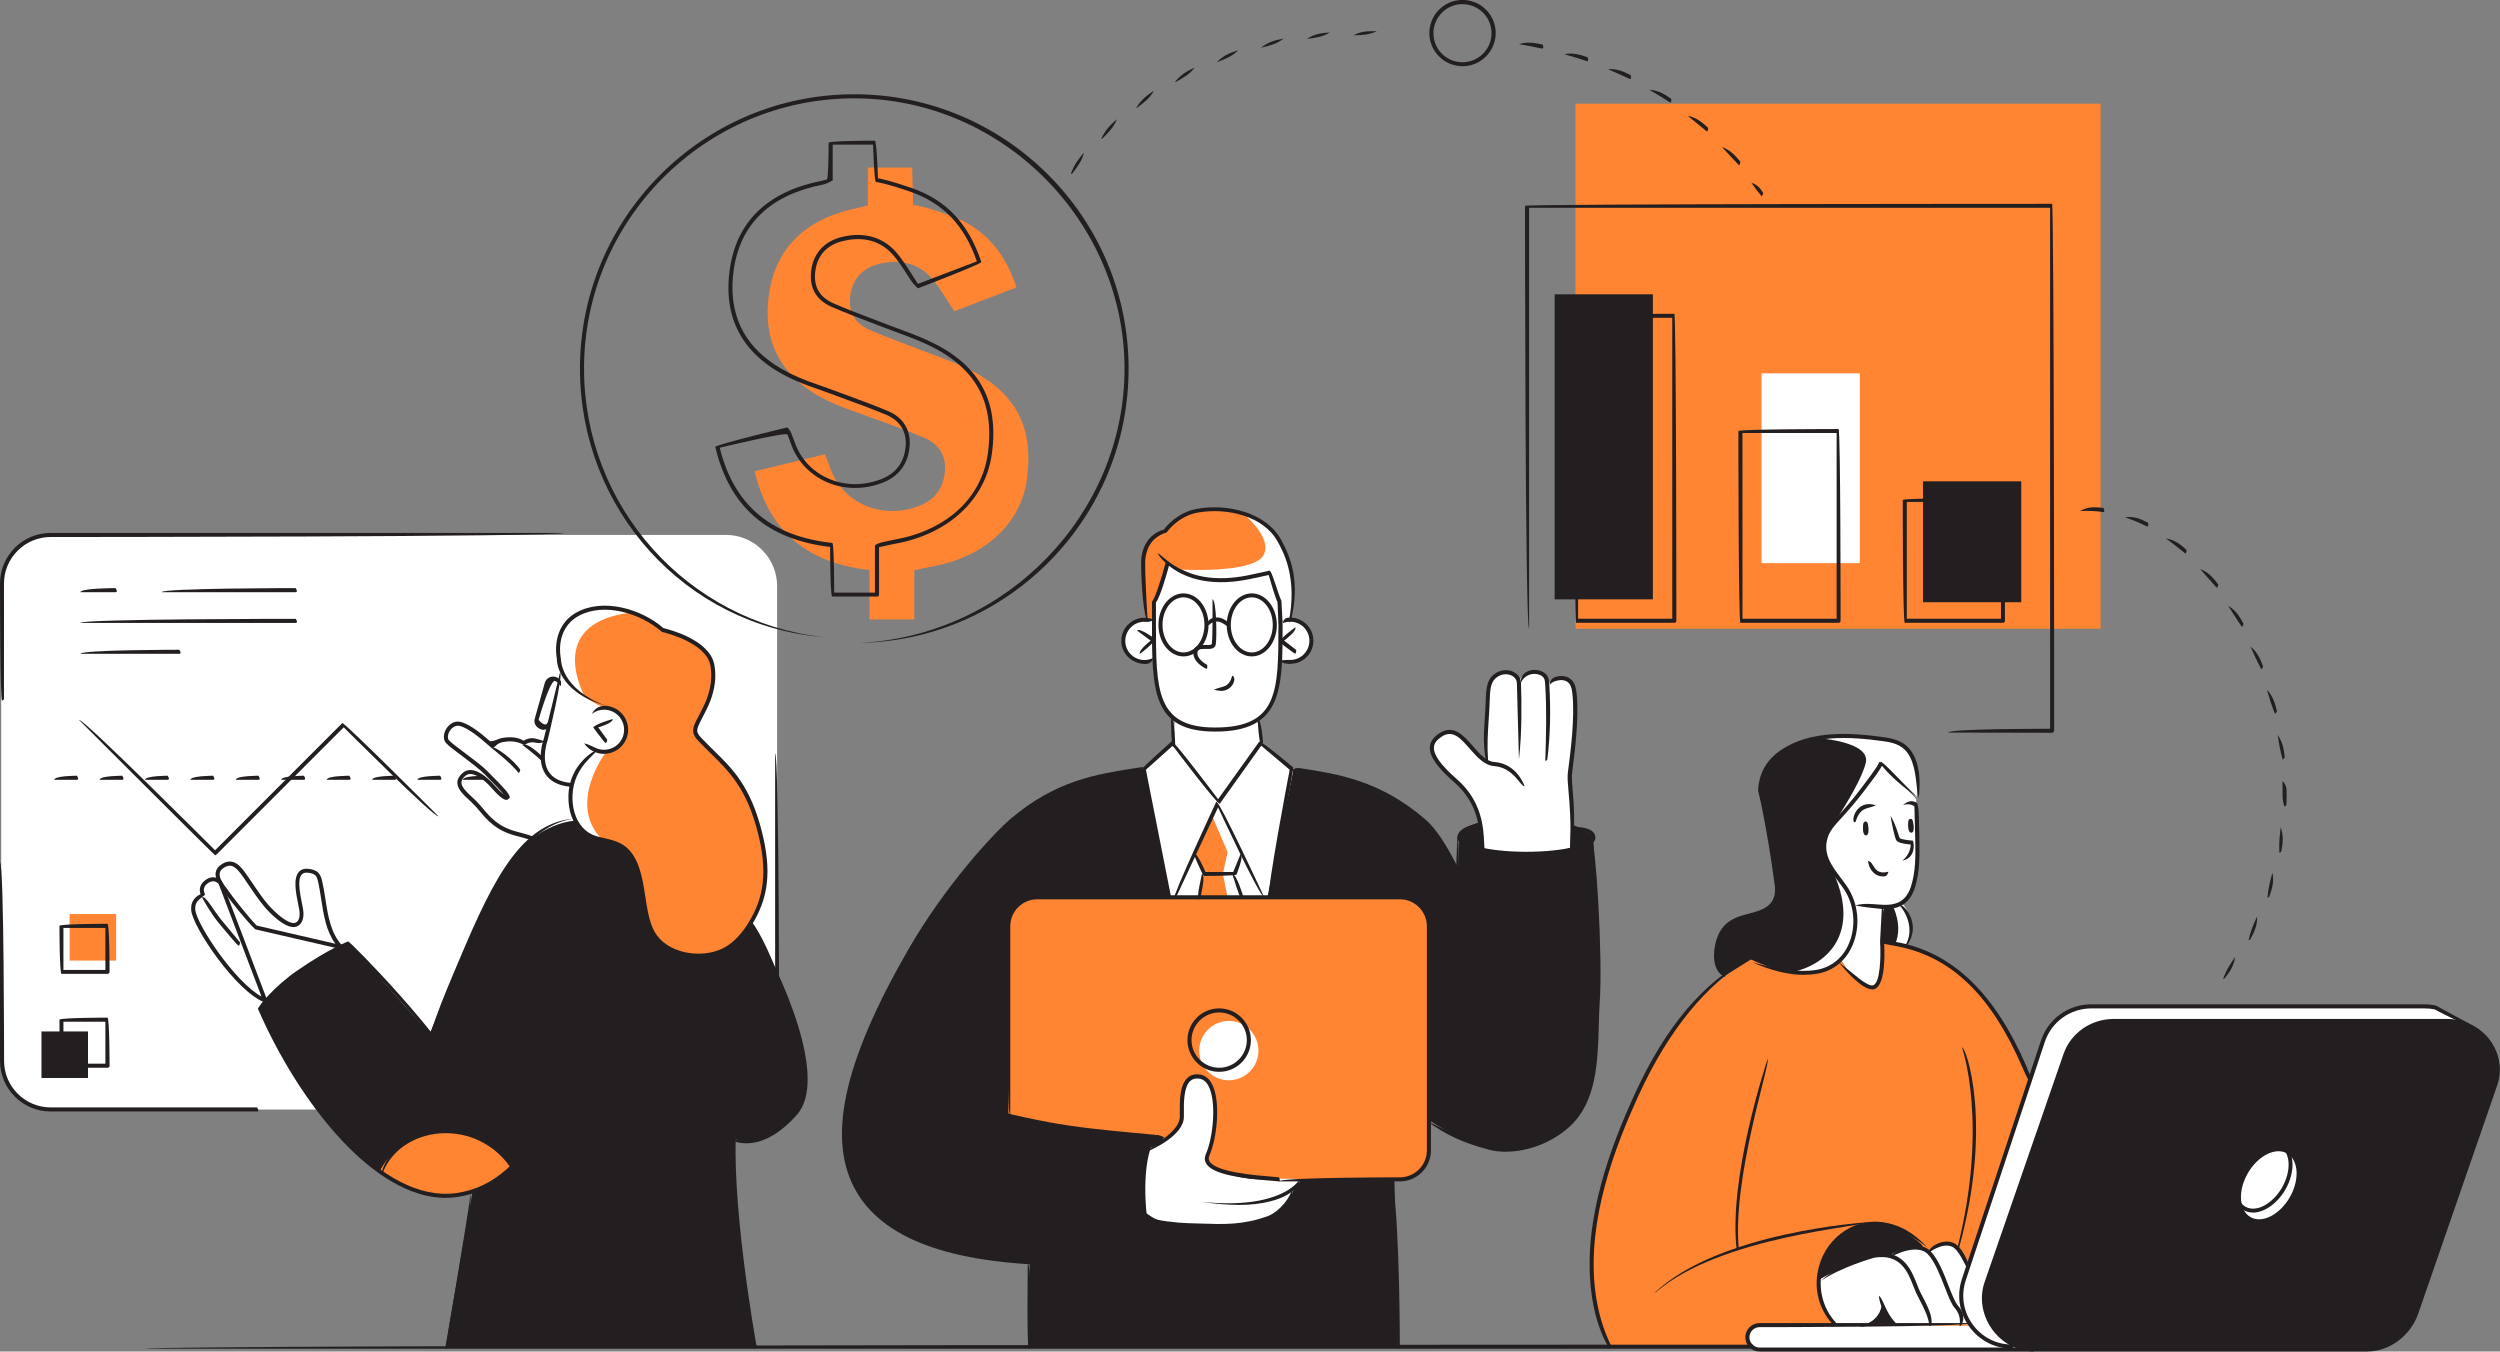 <?xml version="1.0" encoding="UTF-8"?>
<svg id="Layer_1" data-name="Layer 1" xmlns="http://www.w3.org/2000/svg" viewBox="0 0 251.44 135.93">
  <rect x="0" y="0" width="251.44" height="135.93" fill="#808080" stroke="none"/>
  <defs>
    <style>
      .cls-1 {
        fill: #ff8533;
      }

      .cls-1, .cls-2, .cls-3 {
        stroke-width: 0px;
      }

      .cls-2 {
        fill: #231f20;
      }

      .cls-3 {
        fill: #fff;
      }
    </style>
  </defs>
  <rect class="cls-1" x="158.46" y="10.43" width="52.81" height="52.81"/>
  <path class="cls-3" d="M5.26,53.8h67.75c2.84,0,5.15,2.31,5.15,5.15v47.5c0,2.84-2.31,5.14-5.14,5.14H5.26c-2.84,0-5.14-2.31-5.14-5.14v-47.5c0-2.84,2.31-5.15,5.15-5.15Z"/>
  <path class="cls-2" d="M115.02,77.34s-7.33.18-12.29,4.41c-4.96,4.23-9.59,10.09-12.56,16.3-2.97,6.21-5.59,10.99-5.27,16.5.32,5.52,3.56,9.22,8.85,10.67s9.81,1.88,9.81,1.88l-.11,8.35h37.13l-.33-16.7s1.51.08,2.75-1.15c1.24-1.23.67-4.98.67-4.98,0,0,4.7,3.31,8.71,2.97s6.69-3.28,7.25-5.33c.55-2.05,1.17-5.35,1.13-10.31-.04-4.96-.52-15.69-.52-15.69,0,0-.83-1.73-6.47-2-5.64-.27-7,1.54-7,1.54l-.14,3.63s-1.69-3.85-4.34-5.6c-2.66-1.74-7.35-4.32-12.23-4.36-4.88-.04-15.05-.12-15.05-.12Z"/>
  <path class="cls-1" d="M130.86,118.63h9.4s1.64.08,2.75-1.03c1.11-1.11.67-3.72.67-3.72l.07-20.66s.05-1.26-.87-2.11c-.93-.85-2.06-.85-2.06-.85h-36s-2.08-.08-2.86,1.03c-.77,1.11-.49,2.5-.49,2.5l-.05,18.41s9.62,2.03,14.38,2.08c0,0,.88-.26,1.22.31.35.57,0,.14,0,.14,0,0,1.5-.58,1.66-1.81.15-1.24.03-4.6,1.62-4.64,1.6-.04,1.92,2.2,1.91,3.97,0,1.78-.83,4.07-.83,4.07,0,0-.25.97,1.17,1.36,1.43.39,5.47,1.29,8.3.97Z"/>
  <path class="cls-1" d="M176.08,96.5s-6.15,3.12-9.84,10.35c-3.68,7.23-5.76,13.56-6.12,18.62-.36,5.06,1.27,9.06,1.73,9.98h35.67l11.21-3.4-4.72-23.78s-2.44-6.33-5.95-9.51c-3.51-3.18-7.68-4.05-8.59-4.07-.91-.01-13.39,1.8-13.39,1.8Z"/>
  <path class="cls-2" d="M204.66,135.73h33.5c2.21,0,4.17-1.64,4.86-3.65l7.95-22.95c1.1-3.17-1.37-6.44-4.86-6.44h-33.5c-2.21,0-4.17,1.35-4.86,3.36l-7.95,22.95c-1.1,3.17,1.37,6.73,4.86,6.73Z"/>
  <path class="cls-3" d="M56.52,67.69l-.19.8s.04-.14-.5-.2c-.54-.06-.82.42-.88.64-.06.22-.99,3.59-.99,3.59,0,0,.12.68.49.67.37,0,.89-.27.89-.27l-.57,1.84s-1.22-.45-1.92,0c0,0-2.36-.95-3.36.24,0,0-1.63-1.36-2.31-1.79-.68-.43-1.63-.53-2.1.18-.47.7-.29,1.03.52,1.61.81.58,2.96,2.4,3.5,2.94.54.54,2.06,2.11,2.07,2.33.02.21-.32.09-.67-.24-.35-.32-2.34-2.31-3.01-2.37-.68-.06-1.42.54-1.15,1.52.27.99,1.58,1.56,2.65,2.92,1.07,1.36,4.33,2.2,4.41,2.2s2.57-1.96,4.49-1.77c0,0-.87-1.62-.36-3.62.51-2.01,2.44-3.34,2.44-3.34,0,0,1.89.47,2.7-1.06.81-1.53-.23-2.67-.83-3.07-.6-.41-1.39-.43-1.39-.43,0,0-3.39-1.27-3.91-3.34Z"/>
  <path class="cls-3" d="M34.26,95.17s-1.01-.87-1.35-2.55c-.34-1.68-.51-4.34-1.01-4.66-.5-.32-1.71-.91-1.98.46-.27,1.38.5,2.39.38,3.26-.12.87-.3,1.29-.87,1.32-.56.03-1.16-.37-1.94-1.18-.78-.81-1.87-2.39-2.53-3.4-.66-1.02-1.48-1.81-2.24-1.36-.76.44-.7,1.49-.7,1.49,0,0-.53-.38-1.24.09-.71.47-.3,1.22-.3,1.22,0,0-1.05.21-1.08,1.66-.02,1.45,2.61,4.73,3.32,5.57.71.84,2.92,3.28,3.99,3.57,0,0,1.54-1.78,3.43-2.94,1.89-1.16,4.09-2.55,4.09-2.55Z"/>
  <path class="cls-3" d="M115.64,115.48s1.99-.86,2.56-1.73c.57-.87.67-1.11.67-2.53,0-1.41.28-2.8,1.44-2.97,1.16-.17,1.95,1.15,1.9,2.99-.04,1.84-.41,4.05-.6,4.54-.19.49-.4,1.19.6,1.71,1,.52,2.8,1.23,5.15,1.11,2.34-.13,3.5.02,3.5.02,0,0-.31.6-.73.9,0,0-.5,2.21-2.13,2.79-1.63.58-2.85.95-5.17,1.01-2.32.05-4.22-.2-5.01-.21-.8,0-2.37-.18-2.67-1.27,0,0-.27-1.57-.16-3.39.11-1.81.66-2.96.66-2.96Z"/>
  <path class="cls-3" d="M157.91,85.27s.21-3.71.1-4.97c-.11-1.26-.37-1.39-.1-3.19.27-1.8.66-3.84.51-5.79-.14-1.95-.45-3.24-1.3-3.11-.85.13-1.52.6-1.52.6,0,0,.07-1.19-1.21-1.23-1.28-.04-1.58.91-1.58.91,0,0-.57-.96-1.58-.87-1,.09-1.52.9-1.57,2-.05,1.1-.2,6.81-.2,6.81,0,0-.6-.11-1.36-1.13-.76-1.02-2.23-2.37-3.39-1.27-1.17,1.1-.77,2.12.46,3.3,1.23,1.18,3.02,2.62,3.42,4.38.4,1.75.45,3.74.45,3.74,0,0,5.82,1.09,8.88-.18Z"/>
  <path class="cls-3" d="M126.57,105.67c0,1.65-1.34,2.98-2.98,2.98s-2.98-1.34-2.98-2.98,1.34-2.99,2.98-2.99,2.98,1.34,2.98,2.99Z"/>
  <path class="cls-3" d="M189.29,94.7l.18-3.43s2.27-.05,2.72-1.52c.45-1.47.73-2.58.67-4.92-.06-2.34-.14-4.48-.14-4.48l-3.43-3.64s-3.16,4.23-4.11,5.31c-.95,1.07-1.78,1.81-1.7,3.36.08,1.54,1.69,3.56,2.24,4.09.55.54,1.3,2.78.76,4.37-.54,1.6-1.32,2.66-1.32,2.66,0,0,1.66,3.02,3.02,2.81,1.36-.22,1.12-4.61,1.12-4.61Z"/>
  <path class="cls-3" d="M183.05,128.65s1.81-1.12,3.28-1.64c1.47-.52,2.41-.9,3.62-.73,0,0,2.13-1.47,4.12-.42,0,0,.78-.63,1.82-.69,1.04-.07,1.98,2.18,1.98,2.18l-.61,2.89s.39,2.6.87,2.92l-7.54.27-1.14-1.88s-.36,1.5-2.01,1.61c-1.65.1-2.95,0-2.95,0,0,0-1.98-2.11-1.44-4.51Z"/>
  <path class="cls-3" d="M131.89,64.32c-.02-2.35-2.59-1.88-3.08-1.75.02-.53.04-1.83-.21-2.29-.44-.81-.94-2.67-.94-2.67,0,0-2.23.48-5.08.74-2.85.26-5.22-1.91-5.22-1.91-.14,2.06-1.22,4-1.22,4l-.2,2.05c-2.02-.48-3.03.69-2.95,1.82.08,1.13.75,1.92,1.42,2.14.67.22,1.71-.16,1.71-.16,0,0,.16.44.23,2.4.07,1.96,1.82,3.47,1.82,3.47l-.18,2.63-2.95,2.54,2.55,12.91h9.88l2.61-12.79-3.25-2.66-.3-2.43c1.97-1.57,2.21-4.1,2.24-6.09,1.21.66,3.15.31,3.12-1.95Z"/>
  <path class="cls-1" d="M59.95,75.59s-2.57,1.8-2.58,4.26c0,2.45,1.13,4.04,2.31,4.36,1.18.32,3.42.47,4.17,2.53.75,2.06.93,4.75,1.29,5.77.36,1.02,1.04,3.01,3.99,3.51,2.95.5,5.04-1,6.45-3.35,1.42-2.36,1.7-4.53,1.16-7.43-.54-2.9-1.09-4.43-2.48-6.61-1.39-2.18-3.05-3.3-3.62-3.96-.58-.66-.93-.64-.64-1.68.3-1.03,1.85-2.73,1.71-4.95-.14-2.22-.36-3.22-5.18-4.55,0,0-1.17-1.56-3.92-2.12-2.75-.56-5.24.06-6.03,1.91-.79,1.85-.35,4.11.56,5.38.91,1.27,3.3,2.37,3.3,2.37,0,0,2.46-.01,2.52,2.11.05,2.12-1.94,2.72-3,2.45Z"/>
  <path class="cls-2" d="M189.2,76.59l3.57,3.66s.1-1.53-.07-3.06c-.17-1.53-1.31-2.53-2.56-2.73-1.24-.2-3.7-.58-6.47-.36-2.78.21-6.48,1.7-6.65,5.36,0,0,.79,3.67,1.09,5.57.3,1.91,1.05,4.89.2,5.85-.85.96-2.75,1.31-3.67,1.63-.92.31-3.57,3.63-1.09,5.58l2.55-1.59s3.99,1.92,6.39,1.32c2.39-.6,3.72-2.51,3.9-3.43.17-.93.29-3.3-.52-4.75-.81-1.45-2.26-2.28-2.34-3.96-.08-1.68.21-2.28.96-3.05s1.93-2.12,2.68-3.11c.76-.99,2.04-2.93,2.04-2.93Z"/>
  <path class="cls-2" d="M189.47,91.27l-.18,3.43,2.29.43s.64-.7.61-2.06c-.04-1.36-.83-2.19-.83-2.19,0,0-1.75.48-1.9.39Z"/>
  <path class="cls-3" d="M226.08,117.99c-1.02,1.77-.9,3.74.26,4.42,1.16.67,2.93-.22,3.95-1.98,1.02-1.77.9-3.75-.26-4.42-1.16-.67-2.93.22-3.95,1.98Z"/>
  <path class="cls-3" d="M203.19,135.73h-26.56s-1.18-.49-.88-1.36c.31-.88,1-1.09,1-1.09l21.46.06s-1.07-1.11-.97-3.09c.1-1.98.87-3.37.87-3.37l7.75-23.07s1.08-2.59,4.34-2.59h34.51l2.86,1.63-35.23-.13s-3.78.51-4.53,3.16l-8.21,23.82s-.44,1.56.54,3.2c.98,1.65,3.04,2.83,3.04,2.83Z"/>
  <path class="cls-2" d="M183.05,128.65s4.66-2.77,7.04-2.36c0,0,1.4-1.27,3.45-.64l-.27-.47s-1.97-2.02-4.84-2.08c-2.88-.06-5.58,2.46-5.38,5.55Z"/>
  <path class="cls-2" d="M187.88,133.1s1.44-.59,1.58-1.54l.93,1.54h-2.51Z"/>
  <rect class="cls-2" x="156.36" y="29.6" width="9.88" height="30.68"/>
  <rect class="cls-3" x="177.17" y="37.55" width="9.88" height="19.09"/>
  <rect class="cls-2" x="193.41" y="48.41" width="9.88" height="12.16"/>
  <polygon class="cls-1" points="122.48 80.78 120.18 85.93 121.09 87.9 120.53 90.24 124.95 90.24 124.16 87.9 124.99 86.09 122.48 80.78"/>
  <polygon class="cls-3" points="121.91 82.06 123.47 85.7 122.99 87.9 123.47 90.24 124.95 90.24 124.16 87.9 124.99 86.09 122.48 80.78 121.91 82.06"/>
  <path class="cls-1" d="M103.3,48.16c-.63,4.52-4.24,7.85-9.51,8.81-.57.1-1.14.24-1.83.39v4.94h-4.51v-4.97c-6.49-.72-10.18-4.1-11.55-9.93,2.39-.58,4.66-1.12,7.07-1.71.19.48.37.91.52,1.36,1.22,3.54,5.19,5.26,8.91,3.85,1.71-.65,2.52-1.93,2.64-3.55.11-1.47-.57-2.68-2.06-3.31-1.92-.81-3.91-1.5-5.87-2.23-1.03-.39-2.1-.72-3.11-1.16-5.09-2.18-7.33-5.83-6.69-10.83.62-4.88,3.71-7.89,9.18-8.96.22-.04.44-.12.79-.21v-3.8h4.46l.1,3.75s.99.11,3.55,1c3.64,1.27,5.69,3.8,6.85,7.31-2.09.8-4.17,1.59-6.26,2.39-.78-1.15-1.41-2.32-2.28-3.31-1.35-1.55-3.26-1.95-5.28-1.45-1.58.39-2.61,1.43-2.87,2.98-.28,1.62.24,2.92,1.9,3.65,1.64.72,3.35,1.33,5.02,1.98,1.41.55,2.85,1.03,4.23,1.64,5.27,2.33,7.34,5.94,6.58,11.36Z"/>
  <path class="cls-2" d="M57.88,82.55s-4.92-.03-8.12,6.79c-3.19,6.82-6.54,14.62-6.54,14.62l-8.13-9.08s-6.09,2.66-8.97,6.51c0,0,4.74,10.69,10.09,14.86,5.35,4.17,7.25,4.61,11.32,3.59l-2.73,15.63h31.09s-1.84-12.91-1.96-15.42c-.13-2.52-.17-5.53-.17-5.53,0,0,2.51,1.13,5-1.33,2.49-2.45,2.53-3.51,2.22-5.61-.31-2.11-1.04-5.07-2.68-9.39-1.64-4.33-2.73-5.52-2.73-5.52,0,0-1.61,3.89-5.67,3.39-4.05-.5-4.59-2.63-4.98-4.36-.39-1.74-.27-3.59-1.27-5.38-1.01-1.8-2.49-1.86-3.54-2-1.05-.14-2.23-.96-2.24-1.77Z"/>
  <path class="cls-1" d="M38.22,117.74s1.87-4,6.59-3.98c4.72.02,6.54,3.69,6.54,3.69,0,0-2.21,3.13-6.83,2.85-4.13-.25-6.3-2.56-6.3-2.56Z"/>
  <rect class="cls-1" x="7" y="91.93" width="4.68" height="4.68"/>
  <rect class="cls-2" x="4.17" y="103.74" width="4.68" height="4.68"/>
  <path class="cls-1" d="M115.23,62.3s-1.56-8.57,1.96-8.87c0,0,1.52-2.59,5.24-2.22,3.73.37,5.93,1.55,7.04,4.86,1.11,3.31.17,6.27.17,6.27l-.91.13v-1.96l-.9-2.98s-2.99,1.24-5.66.81c-2.67-.43-4.82-1.89-4.82-1.89,0,0-.57,3.32-1.22,4l-.2,2.05-.7-.2Z"/>
  <path class="cls-3" d="M187.65,76.71c-.31,1.44-1.88,4.04-2.91,5.65.74-.79,1.75-1.95,2.43-2.84.76-.99,2.04-2.93,2.04-2.93l3.57,3.66s.1-1.53-.07-3.06c-.17-1.53-1.31-2.53-2.56-2.73-1.24-.2-3.7-.58-6.47-.36-.33.02-.67.07-1.01.13.11,0,5.46.32,4.99,2.48Z"/>
  <path class="cls-3" d="M182.47,97.82c2.39-.6,3.72-2.51,3.9-3.43.17-.93.29-3.3-.52-4.75-.42-.75-1.01-1.33-1.49-1.95.66,1.41,1.51,3.88.74,6.14-1.15,3.4-4.9,3.94-4.9,3.94,0,0,.16.05.42.12.66.08,1.3.08,1.86-.06Z"/>
  <path class="cls-3" d="M190.37,91.13s1.05,1.97.24,3.82l.97.18s.64-.7.61-2.06c-.04-1.36-.83-2.19-.83-2.19,0,0-.51.14-1,.25Z"/>
  <path class="cls-3" d="M128.72,60.51v1.96l.91-.13s.94-2.96-.17-6.27c-.81-2.41-2.2-3.69-4.33-4.35.64.56,2.89,2.7,1.89,4.21-1.15,1.74-8.11,1.36-8.15,1.36.86.4,2.01.84,3.29,1.05,2.67.43,5.66-.81,5.66-.81l.9,2.98Z"/>
  <path class="cls-3" d="M62.61,61.36c-2.75-.56-5.24.06-6.03,1.91-.79,1.85-.35,4.11.56,5.38.39.55,1.07,1.07,1.71,1.48-.55-1.03-3.67-7.55,4.71-8.53-.29-.09-.61-.18-.95-.25Z"/>
  <path class="cls-3" d="M60.51,84.39c-3.5-3.6.44-8.75.44-8.75-.39.03-.72.02-.99-.05,0,0-2.57,1.8-2.58,4.26,0,2.45,1.13,4.04,2.31,4.36.24.07.53.13.83.19,0,0,0,0-.01-.01Z"/>
  <path class="cls-2" d="M184.92,62.64h-9.88c-.2-.2-.2-19.29-.2-19.29.2-.2,10.08-.2,10.08-.2.2.2.2,19.29.2,19.29,0,.11-.09.2-.2.2ZM175.25,62.23h9.47v-18.68h-9.47v18.68Z"/>
  <path class="cls-2" d="M168.4,62.64h-9.88c-.2-.2-.2-30.88-.2-30.88.2-.2,10.08-.2,10.08-.2.2.2.2,30.88.2,30.88,0,.11-.09.2-.2.2ZM158.72,62.23h9.47v-30.27h-9.47v30.27Z"/>
  <path class="cls-2" d="M119.03,66.02c-1.39,0-2.52-1.42-2.52-3.17s1.13-3.17,2.52-3.17,2.52,1.42,2.52,3.17-1.13,3.17-2.52,3.17ZM119.03,60.08c-1.17,0-2.11,1.24-2.11,2.77s.95,2.77,2.11,2.77,2.11-1.24,2.11-2.77-.95-2.77-2.11-2.77Z"/>
  <path class="cls-2" d="M140.8,118.82h-12.18c0-.41,12.18-.41,12.18-.41,1.49,0,2.71-1.22,2.71-2.71v-22.54c0-1.49-1.22-2.71-2.71-2.71h-36.48c-1.49,0-2.71,1.22-2.71,2.71v19.08c-.41,0-.41-19.08-.41-19.08,0-1.72,1.4-3.12,3.12-3.12h36.48c1.72,0,3.12,1.4,3.12,3.12v22.54c0,1.72-1.4,3.12-3.12,3.12Z"/>
  <path class="cls-2" d="M122.62,107.8c-1.76,0-3.19-1.43-3.19-3.19s1.43-3.19,3.19-3.19,3.19,1.43,3.19,3.19-1.43,3.19-3.19,3.19ZM122.62,101.83c-1.53,0-2.78,1.25-2.78,2.78s1.25,2.78,2.78,2.78,2.78-1.25,2.78-2.78-1.25-2.78-2.78-2.78Z"/>
  <path class="cls-2" d="M146.58,87.82c-1.4-2.6-2.49-4.23-3.49-5.1-4.45-3.82-8.59-4.47-12.25-5.04-.32-.05-.64-.1-.95-.15.38-.35.69-.3,1.01-.25,3.71.58,7.92,1.23,12.45,5.13,1.05.9,2.16,2.57,3.41,5.11-.12.29-.15.29-.18.29Z"/>
  <path class="cls-2" d="M107.94,127.28c-11.7,0-18.82-2.41-21.76-7.35-3.08-5.19-1.44-12.94,5.15-24.39,3.72-6.46,8.52-11.63,10.25-13.13,4.53-3.9,8.74-4.55,12.45-5.13.32-.05.63-.1.95-.15-.25.45-.56.5-.88.55-3.66.57-7.8,1.22-12.25,5.04-1.72,1.48-6.47,6.61-10.17,13.02-6.52,11.31-8.15,18.93-5.16,23.97,2.99,5.03,10.92,7.43,23.55,7.13,1.72-.04,6.9,0,6.95,0-.05.41-5.22.37-6.94.41-.73.02-1.45.03-2.15.03Z"/>
  <path class="cls-2" d="M117.58,90.45c-.2-.16-2.75-13.07-2.75-13.07.06-.19,3.02-2.83,3.02-2.83.3.03,4.66,5.83,4.66,5.83l4.14-5.79c.3-.04,3.42,2.6,3.42,2.6.07.19-2.41,13.1-2.41,13.1-.4-.08,2.05-12.87,2.05-12.87l-2.86-2.42-4.17,5.84c-.33,0-4.73-5.84-4.73-5.84l-2.7,2.42,2.53,12.79c-.17.24-.19.24-.2.24Z"/>
  <path class="cls-2" d="M118.06,90.45c-.18-.29,4.27-9.82,4.27-9.82.37,0,4.78,9.53,4.78,9.53-.37.17-4.6-8.96-4.6-8.96l-4.27,9.13c-.03.07-.11.12-.18.12Z"/>
  <path class="cls-2" d="M121.1,88.11c-.19-.12-1.1-2.33-1.1-2.33.38-.16,1.24,1.92,1.24,1.92h2.79s.74-1.8.74-1.8c.38.16-.41,2.07-.41,2.07-.19.13-3.25.13-3.25.13h0Z"/>
  <path class="cls-2" d="M120.53,90.45c-.2-.25.37-2.59.37-2.59.4.1-.17,2.44-.17,2.44-.02.09-.11.16-.2.16Z"/>
  <path class="cls-2" d="M124.86,90.45c-.19-.14-.9-2.49-.9-2.49.39-.12,1.09,2.23,1.09,2.23-.16.26-.18.26-.19.26Z"/>
  <path class="cls-2" d="M125.9,66.02c-1.39,0-2.52-1.42-2.52-3.17s1.13-3.17,2.52-3.17,2.52,1.42,2.52,3.17-1.13,3.17-2.52,3.17ZM125.9,60.08c-1.17,0-2.11,1.24-2.11,2.77s.95,2.77,2.11,2.77,2.11-1.24,2.11-2.77-.95-2.77-2.11-2.77Z"/>
  <path class="cls-2" d="M123.5,63.04c-.5-.39-.86-.56-1.19-.53-.45.03-.75.39-.75.39-.3-.27.08-.75.71-.8.46-.03.92.16,1.37.59-.03.33-.09.35-.14.35Z"/>
  <path class="cls-2" d="M129.77,66.78c-.37,0-.74-.09-1.07-.26.49-.2.85-.13,1.19-.15.51-.03.98-.26,1.32-.65.34-.38.51-.88.48-1.39-.03-.51-.26-.98-.64-1.32-.39-.34-.88-.5-1.39-.48-.22.01-.43.06-.63.15.08-.48.34-.54.6-.56.62-.03,1.22.17,1.68.58.47.41.74.98.78,1.6.04.62-.16,1.22-.58,1.68-.41.47-.98.74-1.6.78-.05,0-.1,0-.15,0Z"/>
  <path class="cls-2" d="M130.24,65.74c-.12-.04-1.56-1.15-1.56-1.15,0-.33,1.59-1.5,1.59-1.5.24.33-1.12,1.34-1.12,1.34l1.22.94c0,.34-.06.36-.12.36Z"/>
  <path class="cls-2" d="M115.1,66.78c-1.43-.08-2.4-1.19-2.32-2.47.08-1.28,1.19-2.25,2.47-2.18.27.02.52.08.76.18-.36.29-.57.24-.79.23-1.07-.07-1.97.74-2.04,1.8-.07,1.06.74,1.97,1.8,2.04.35.02.7-.05,1-.21-.14.53-.51.62-.88.62Z"/>
  <path class="cls-2" d="M114.63,65.74c-.12-.36,1.1-1.31,1.1-1.31l-1.37-1.01c.24-.33,1.82.84,1.82.84,0,.33-1.43,1.43-1.43,1.43-.04.03-.08.04-.12.04Z"/>
  <path class="cls-2" d="M117.98,75.12c-.2-.2-.2-2.85-.2-2.85.41,0,.41,2.65.41,2.65,0,.11-.09.2-.2.2Z"/>
  <path class="cls-2" d="M126.82,74.9c-.2-.19-.34-2.58-.34-2.58.4-.02.55,2.36.55,2.36-.19.22-.2.22-.2.22Z"/>
  <path class="cls-2" d="M129.63,62.54c.86-4.46-.53-6.99-1.13-8.07-1.42-2.59-5.11-3.43-8.01-2.92-2.01.35-3.14,1.98-3.15,2-.47.16-.78.31-1.1.57-1.1.87-1.06,2.4-1.06,2.42-.02,1.77.24,5.76.24,5.8-.41-.01-.66-4.02-.65-5.79,0-.06-.05-1.75,1.21-2.74.35-.28.69-.45,1.07-.54.24-.33,1.4-1.76,3.37-2.1,3.05-.54,6.92.37,8.44,3.13.96,1.75,1.94,4.25.97,8.12-.02.09-.11.15-.2.15Z"/>
  <path class="cls-2" d="M147.09,6.66c-.29,0-.58-.04-.87-.12-.86-.23-1.57-.79-2.02-1.56-.44-.77-.56-1.67-.32-2.53.23-.86.79-1.57,1.56-2.02.77-.44,1.67-.55,2.53-.32.86.23,1.57.79,2.02,1.56.44.77.56,1.67.32,2.53-.4,1.48-1.75,2.46-3.21,2.46ZM147.09.41c-.5,0-1,.13-1.45.39-.68.39-1.16,1.02-1.37,1.77-.2.75-.1,1.54.28,2.22.39.68,1.02,1.16,1.77,1.37,1.55.42,3.16-.5,3.59-2.05.2-.75.1-1.54-.28-2.22-.39-.68-1.02-1.16-1.77-1.37-.25-.07-.51-.1-.77-.1Z"/>
  <path class="cls-2" d="M177.17,19.72c-.44-.5-.72-.92-1.02-1.33.63.18.92.6,1.19,1.02-.09.3-.13.32-.17.32ZM174.89,16.61c-.65-.67-1.17-1.26-1.7-1.82.84.29,1.36.88,1.86,1.48-.07.32-.11.33-.16.33ZM171.66,13.21c-.71-.58-1.31-1.08-1.91-1.56.86.16,1.47.67,2.05,1.21-.03.33-.08.35-.14.35ZM167.98,10.31c-.75-.47-1.41-.89-2.09-1.28.89.04,1.56.47,2.2.91.02.34-.05.37-.11.37ZM163.93,7.95c-.78-.36-1.5-.69-2.21-.99.88-.08,1.6.25,2.3.6.06.34-.01.39-.09.39ZM159.61,6.15c-.79-.26-1.54-.49-2.29-.7.87-.18,1.63.06,2.36.31.1.34.02.4-.07.4ZM155.1,4.89c-.79-.17-1.56-.32-2.33-.45.85-.27,1.63-.12,2.38.04.13.34.05.4-.04.4Z"/>
  <path class="cls-2" d="M107.7,17.51c.31-.95.81-1.57,1.32-2.16-.2.85-.69,1.47-1.16,2.08-.04.05-.1.08-.16.08ZM110.76,13.96c.4-.9.98-1.45,1.57-1.97-.31.82-.88,1.36-1.42,1.91-.04.04-.09.06-.14.06ZM114.27,10.86c.5-.84,1.14-1.31,1.79-1.74-.41.77-1.05,1.22-1.67,1.7-.04.03-.08.04-.12.04ZM118.17,8.26c.58-.77,1.28-1.14,1.99-1.47-.52.7-1.21,1.06-1.89,1.45-.03.02-.07.03-.1.03ZM122.4,6.24c.64-.68,1.39-.95,2.14-1.19-.62.63-1.36.9-2.07,1.18-.02,0-.05.01-.08.01ZM126.85,4.79c.7-.59,1.47-.76,2.25-.91-.69.55-1.46.72-2.2.91-.02,0-.03,0-.05,0ZM131.45,3.91c.74-.51,1.53-.59,2.31-.65-.75.47-1.53.55-2.29.65,0,0-.02,0-.03,0ZM136.13,3.55c.77-.43,1.55-.43,2.35-.41-.8.39-1.58.39-2.34.41h0Z"/>
  <path class="cls-2" d="M223.59,98.47c.32-.94.77-1.57,1.2-2.22-.09.88-.55,1.52-1.04,2.14-.04.05-.1.08-.16.08ZM226.16,94.56c.19-.97.53-1.68.85-2.39.05.89-.3,1.6-.67,2.28-.04.07-.11.11-.18.11ZM228.06,90.28c.06-.99.29-1.74.49-2.5.19.87-.04,1.63-.3,2.36-.03.08-.11.14-.19.14ZM229.25,85.75c-.06-.99.05-1.76.13-2.54.32.84.21,1.62.07,2.38-.02.1-.1.17-.2.17ZM229.75,81.09c-.19-.59-.18-.97-.18-1.35,0-.4,0-.79-.02-1.19.42.39.43.79.43,1.19,0,.39,0,.77-.02,1.16,0,.11-.1.2-.2.2ZM229.59,76.41c-.28-.95-.39-1.73-.52-2.49.53.71.64,1.49.72,2.27-.19.22-.2.22-.2.22ZM228.81,71.79c-.38-.9-.58-1.66-.81-2.41.62.64.83,1.4,1.01,2.16-.17.25-.18.25-.2.25ZM227.43,67.31c-.47-.87-.77-1.59-1.09-2.28.69.53,1,1.26,1.28,2.01-.14.27-.17.28-.19.28ZM225.48,63.05c-.55-.79-.95-1.47-1.37-2.11.76.43,1.17,1.11,1.54,1.81-.11.29-.15.3-.18.3ZM222.94,59.11c-.64-.71-1.15-1.31-1.65-1.87.82.29,1.32.9,1.82,1.54-.08.31-.12.33-.16.33ZM219.78,55.66c-.72-.58-1.33-1.07-1.94-1.5.86.11,1.48.61,2.08,1.15-.03.33-.08.36-.14.36ZM215.96,52.96c-.8-.39-1.51-.69-2.22-.93.86-.14,1.59.17,2.31.55.05.35-.02.38-.09.38ZM211.53,51.5c-.79-.11-1.56-.15-2.32-.1.77-.46,1.56-.42,2.35-.31.16.33.07.41-.03.41Z"/>
  <path class="cls-2" d="M140.59,135.65c-.2-.33-.21-12.55-.54-16.89.74,4.33.74,16.56.74,16.69,0,.11-.09.2-.2.2Z"/>
  <path class="cls-2" d="M103.46,135.65c-.2-.21-.09-8.56-.09-8.56.41,0,.29,8.36.29,8.36,0,.11-.09.2-.2.2Z"/>
  <path class="cls-2" d="M176.28,135.65H14.63c0-.41,161.66-.41,161.66-.41.2.32.11.41,0,.41Z"/>
  <path class="cls-2" d="M122.75,132.55c-.2-.2-.2-9.12-.2-9.12.41,0,.41,8.91.41,8.91,0,.11-.09.2-.2.2Z"/>
  <path class="cls-2" d="M128.62,118.82c-.18-.02-.4-.03-.67-.06-3.06-.24-5.98-.62-6.64-1.74-.17-.29-.18-.61-.03-.95.73-1.62,1.12-5.35.23-6.91-.24-.42-.55-.64-.94-.68-.36-.04-.64.04-.86.24-.66.61-.65,2.22-.64,3.18,0,.16,0,.31,0,.44-.02,1.92-3.38,3.35-3.52,3.4-.12-.39,3.09-1.75,3.11-3.41,0-.13,0-.28,0-.44-.01-1.1-.03-2.75.77-3.48.3-.28.7-.4,1.17-.35.52.05.94.35,1.25.88.98,1.71.55,5.59-.21,7.28-.1.22-.09.4.01.58.65,1.1,4.63,1.41,6.33,1.55.27.02.49.04.65.06.17.33.08.41-.02.41Z"/>
  <path class="cls-2" d="M124.51,121.18c-1.05,0-2.25-.09-3.64-.3,8.08.82,9.79-2.19,9.81-2.22.3.3-.92,2.53-6.17,2.53Z"/>
  <path class="cls-2" d="M122.63,123.52c-.61,0-1.24-.02-1.88-.05-.42-.02-.86-.03-1.31-.04-.58-.01-1.17-.06-1.75-.14-.73-.09-1.25-.15-1.69-.34-.58-.26-.89-.75-1.1-1.15.63.33.9.61,1.26.77.38.17.86.22,1.31.28.83.11,1.41.15,1.98.17.46.01.89.03,1.32.04,2.34.08,4.19.15,6.67-.72,1.28-.45,2.49-2.09,2.49-2.82.41.96-.96,2.72-2.35,3.21-1.83.64-3.37.79-4.94.79Z"/>
  <path class="cls-2" d="M151.48,115.84c-.62,0-1.21-.07-1.78-.22-2.51-.66-4.41-1.54-6.14-2.85,1.93.95,3.78,1.8,6.24,2.45,2.43.64,5.74-.3,7.84-2.26,2.54-2.35,2.65-6.31,2.75-9.8.02-.81.05-1.58.1-2.31.33-4.78-.43-16.48-.44-16.6.41.09,1.18,11.82.84,16.63-.05.72-.07,1.48-.09,2.29-.1,3.57-.22,7.62-2.88,10.09-1.75,1.63-4.21,2.57-6.45,2.57Z"/>
  <path class="cls-2" d="M147.05,109.53c-1.5-4.29-.51-24.59-.46-25.46.39.23-.62,21.12.66,25.19-.15.26-.17.26-.19.26Z"/>
  <path class="cls-2" d="M153.52,86.07c-3.45,0-6.94-.63-6.94-1.82,0-.7.75-1.19,2.29-1.48-.82.57-1.88.89-1.88,1.48s2.48,1.42,6.53,1.42,6.53-.82,6.53-1.42c0-.43-.7-.83-1.88-1.08,1.91-.02,2.29.61,2.29,1.08,0,1.2-3.49,1.82-6.94,1.82Z"/>
  <g>
    <path class="cls-2" d="M149.13,85.68c-.23-.38-.24-.63-.26-.93-.07-1.49-.2-3.98-2.62-6.08-1.72-1.5-2.5-2.62-2.44-3.54.03-.52.34-.97.94-1.37,1.43-.96,2.47.22,3.38,1.27.66.77,1.35,1.56,2.18,1.61,2.24.16,3,2.34,3.03,2.44-.41.05-1.1-1.89-3.06-2.03-.99-.07-1.74-.93-2.46-1.75-.92-1.05-1.71-1.96-2.84-1.2-.49.33-.74.67-.76,1.06-.05.76.71,1.81,2.3,3.2,2.55,2.22,2.68,4.92,2.75,6.37.01.29.03.53.05.72-.18.23-.19.23-.2.23Z"/>
    <path class="cls-2" d="M149.47,76.63c-.31-1.64-.24-2.82-.15-4.18.05-.71.1-1.52.13-2.47.02-.53.09-1.3.47-1.81.43-.56,1.12-.85,1.8-.75.54.08,1,.41,1.17.86.08.22.09.45.09.63.06,1.66.1,4.83-.21,7.46-.09-2.64-.14-5.8-.2-7.44,0-.16-.01-.35-.07-.51-.11-.3-.44-.53-.84-.59-.53-.08-1.09.15-1.42.59-.32.41-.37,1.09-.39,1.57-.03.95-.08,1.76-.13,2.48-.09,1.4-.16,2.51-.06,3.94-.19.22-.2.22-.2.22Z"/>
    <path class="cls-2" d="M155.42,76.52c.08-2.57.15-5.08-.01-7.7-.02-.25-.04-.47-.14-.63-.17-.27-.58-.4-.87-.41-.31-.02-1.07.06-1.45.92-.04-.92.66-1.34,1.46-1.33.41.02.94.2,1.2.59.16.25.19.53.21.83.16,2.64.1,5.18-.19,7.55-.01.1-.1.18-.2.18Z"/>
    <path class="cls-2" d="M157.9,85.58c.14-2.82-.03-4.69-.15-6.06-.07-.76-.12-1.36-.06-1.83.26-1.98.73-5.58.45-7.96-.04-.36-.11-.77-.35-1.03-.21-.22-.56-.34-.91-.29-.43.05-.76.15-1.01.48.03-.72.53-.83.97-.89.5-.05.96.1,1.26.42.33.35.41.83.46,1.26.29,2.43-.19,6.07-.44,8.02-.06.46-.01,1.04.05,1.78.12,1.39.29,3.29-.05,5.92-.01.1-.1.18-.2.18Z"/>
  </g>
  <path class="cls-2" d="M117.01,127.26c-1.22,0-2.04-3.31-2.2-6.46-.16-3.18.35-6.59,1.59-6.65.22,0,.72.25.73.25-.32.29-.64.16-.72.16-.62.03-1.38,2.41-1.19,6.22.19,3.81,1.18,6.12,1.8,6.08.16,0,.99-.22,1.14-3.71.26,3.36-.5,4.09-1.12,4.12-.01,0-.02,0-.03,0Z"/>
  <path class="cls-2" d="M116.19,114.55c-.73-.07-1.43-.14-2.14-.2-2.86-.27-5.82-.55-8.72-1.1-3.42-.64-6.94-1.57-11.08-2.93,4.25.97,7.75,1.9,11.15,2.53,2.88.54,5.83.82,8.69,1.09.71.07,1.41.13,2.12.2.17.33.08.41-.02.41Z"/>
  <path class="cls-2" d="M44.83,120.48c-7.28,0-14.8-9.63-18.89-19.02.04-.23,1.6-2.24,4.03-3.9,3.23-2.2,4.98-2.85,5.05-2.88.31.14,9.67,9.54,12.55,15.32-3.06-5.22-11.53-13.88-12.53-14.89-.45.19-2.14.94-4.85,2.79-2.08,1.42-3.51,3.1-3.84,3.51,4.25,9.68,12.14,19.59,19.51,18.59,7.82-1.07,11.13-11.2,14.65-24.33-3.16,13.38-6.53,23.63-14.6,24.73-.36.05-.73.07-1.09.07Z"/>
  <path class="cls-2" d="M43.23,104.16c.7-2.24,1.51-4.17,2.29-6.04,3.59-8.53,6.42-15.27,12.13-15.78-5.43.89-8.22,7.53-11.76,15.94-.78,1.87-1.6,3.8-2.48,5.76-.03.08-.11.12-.19.12Z"/>
  <path class="cls-2" d="M60.74,75.82c-.28,0-.57-.05-.85-.16-.47-.18-.86-.49-1.14-.89.57.11.9.37,1.29.51,1.04.39,2.21-.13,2.6-1.17.39-1.04-.13-2.21-1.17-2.6-.66-.25-1.38-.14-1.94.29.42-.84,1.29-.97,2.08-.67,1.25.47,1.88,1.87,1.41,3.12-.37.97-1.29,1.57-2.27,1.57Z"/>
  <path class="cls-2" d="M60.91,74.73c-.16-.08-1.24-1.56-1.24-1.56.11-.32,1.94-.85,1.94-.85.11.39-1.44.84-1.44.84l.91,1.25c-.08.31-.12.32-.16.32Z"/>
  <path class="cls-2" d="M57.37,79.13c-1.21-.11-2.06-.56-2.54-1.32-.9-1.42-.17-3.42-.14-3.5l1.63-6.66c.39.1-1.24,6.79-1.24,6.79-.01.04-.69,1.92.1,3.17.41.65,1.15,1.03,2.21,1.13.17.33.09.41-.02.41Z"/>
  <path class="cls-2" d="M54.63,73.42c-.7-.16-.98-.65-.85-1.12l1.01-3.61c.13-.47.62-.74,1.08-.61.23.07.4.18.49.34.09.16.1.36.04.59-.32-.36-.39-.47-.64-.54-.58.33-1.59,3.93-1.59,3.93.57.65.84.51.91.25.28.5-.07.75-.45.75Z"/>
  <path class="cls-2" d="M44.81,135.67c.19-1.4,2.29-13.52,2.52-15.65.15,2.32-1.93,14.33-2.33,15.51-.03.09-.11.14-.19.14Z"/>
  <path class="cls-2" d="M75.07,114.99c-.84,0-1.35-.26-1.4-.29.3-.3,2.8.95,6.17-2.85,3.12-3.52-2-14.63-4.35-19.25,3.33,5.64,7.83,15.94,4.66,19.52-2.09,2.36-3.9,2.87-5.08,2.87Z"/>
  <path class="cls-2" d="M75.9,135.67c-.23-.32-2.97-15.46-2.18-23.1.76-7.41,1-13.81.7-18.5.71,4.69.47,11.11-.3,18.55-.78,7.58,1.95,22.67,1.98,22.82-.18.24-.19.24-.2.24Z"/>
  <g>
    <path class="cls-2" d="M53.48,84.52c-.11-.03-.39-.15-1.59-.46-2-.52-2.86-1.54-3.69-2.53l-.28-.33c-.21-.24-.47-.48-.72-.72-.62-.57-1.2-1.12-1.2-1.76,0-.34.17-.66.52-.97.24-.22.54-.32.86-.3.95.05,1.97,1.1,2.36,1.54.38.43.7.74.93.93-.34-.44-1.04-1.14-1.54-1.65l-.43-.44c-.48-.48-1.39-1.16-2.19-1.77-.76-.57-1.41-1.05-1.66-1.34-.29-.33-.28-.9.03-1.41.27-.44.79-.86,1.45-.7,1,.24,2.26,1.34,2.94,1.93.44.05.73-.22,1.26-.32,1.2-.21,1.86.1,2.12.28.21-.13.62-.32,1.13-.23.27.05.74.19.98.29-.37.28-.82.15-1.05.11-.51-.08-.93.24-.94.24-.28-.02-.81-.52-2.17-.28-.41.07-.63.27-.77.41-.11.1-.27.25-.45.13-.06-.04-.2-.16-.38-.32-.6-.53-1.86-1.62-2.77-1.84-.44-.1-.81.2-1,.51-.21.35-.24.74-.08.93.22.25.89.75,1.6,1.28.82.61,1.74,1.3,2.24,1.8l.43.44c1.13,1.13,1.82,1.85,1.86,2.23-.25.37-.56.51-1.84-.95-.75-.85-1.53-1.37-2.08-1.4-.23-.02-.41.05-.57.19-.26.23-.38.45-.38.67,0,.46.52.95,1.07,1.46.26.24.53.49.75.75l.28.33c.83.98,1.6,1.91,3.48,2.4,1.25.33,1.54.45,1.57.47.06.34-.01.39-.09.39Z"/>
    <path class="cls-2" d="M52.16,77.74c-.8-1.04-2.78-2.55-2.8-2.57.33-.26,2.3,1.24,2.97,2.25-.09.31-.13.32-.17.32Z"/>
    <path class="cls-2" d="M54.56,76.61c-.88-.85-2.02-1.68-2.03-1.69.29-.29,1.42.53,2.18,1.34-.05.32-.1.34-.15.34Z"/>
  </g>
  <path class="cls-2" d="M70.23,96.32c-.66,0-1.33-.1-1.97-.29-1.43-.45-2.49-1.34-2.99-2.51-.45-1.06-.62-2.21-.79-3.32-.04-.25-.07-.49-.11-.74-.3-1.82-.77-3.6-2.23-4.31-.45-.22-.94-.33-1.41-.44-.77-.18-1.57-.36-2.23-1.01-.91-.88-1.37-2.15-1.33-3.68.09-3.29,2.8-4.59,2.83-4.6.07.42-2.33,1.58-2.42,4.62-.03.98.16,2.36,1.2,3.37.59.57,1.29.73,2.04.9.49.11,1,.23,1.5.47,1.63.79,2.14,2.68,2.46,4.61.04.25.08.5.12.75.16,1.09.33,2.21.76,3.22.45,1.06,1.42,1.87,2.74,2.28,1.6.5,3.44.31,4.68-.47.79-.5,1.52-1.27,2.15-2.28,1.67-2.67,1.96-5.31,1-9.12-1.12-4.45-2.89-6.17-4.75-8-.42-.41-.85-.83-1.28-1.29-.23-.24-.46-.54-.48-.92-.03-.47.25-.98.47-1.39.49-.94.7-1.36.86-1.78.46-1.21.6-2.37.4-3.45-.43-2.39-4.83-3.37-4.87-3.38-2.19-1.91-5.86-3-8.39-1.61-2.43,1.34-1.79,4.24-1.78,4.27,0,.17.01,3.05,4.49,4.75-4.91-1.42-4.9-4.57-4.89-4.71,0,0-.7-3.19,1.99-4.67,2.67-1.47,6.52-.35,8.72,1.58.54.13,4.67,1.16,5.13,3.7.21,1.15.07,2.38-.42,3.66-.17.44-.38.86-.59,1.27-.48.92-.73,1.37-.71,1.72.01.25.2.47.37.66.43.45.86.87,1.27,1.28,1.91,1.86,3.71,3.62,4.86,8.19.99,3.92.69,6.66-1.05,9.43-.66,1.06-1.43,1.87-2.28,2.41-.84.53-1.93.81-3.05.81Z"/>
  <path class="cls-2" d="M38.36,117.95c.86-2.82,3.41-4.39,6.47-4.39s5.49,1.53,6.61,3.99c-1.42-2.14-3.81-3.58-6.61-3.58s-5.3,1.48-6.29,3.86c-.03.08-.11.13-.19.13Z"/>
  <path class="cls-2" d="M.2,70.45c-.2-.2-.2-11.76-.2-11.76,0-2.81,2.28-5.09,5.09-5.09h51.62c0,.41-51.62.41-51.62.41-2.58,0-4.69,2.1-4.69,4.69v11.56c0,.11-.09.2-.2.2Z"/>
  <path class="cls-2" d="M25.85,111.79H5.09c-2.81,0-5.09-2.28-5.09-5.09v-19.95c.41,0,.41,19.95.41,19.95,0,2.58,2.1,4.68,4.69,4.68h20.76c.2.32.11.41,0,.41Z"/>
  <path class="cls-2" d="M73.27,111.79c2.58-.41,4.69-2.51,4.69-5.09v-30.93c.41,0,.41,30.93.41,30.93,0,2.81-2.28,5.09-5.09,5.09Z"/>
  <path class="cls-2" d="M122.22,73.58c-6.36,0-6.36-4.13-6.36-10.98v-2.08c.37-.44,1.01-2.57,1.37-3.91-.55-.51-.79-.93-.8-.94.37-.16,2.5,3.47,8.95,2.22.49-.09,2.33-.5,2.33-.5.25.17.87,2.45,1.17,3.04.02.08.12,2.41.12,2.41,0,6.47,0,10.74-6.78,10.74ZM116.26,60.59v2c0,6.82,0,10.58,5.95,10.58,6.37,0,6.37-3.67,6.37-10.32l-.09-2.28c-.27-.57-.73-2.19-.89-2.74-.48.11-1.76.39-2.15.46-4.15.8-6.6-.36-7.88-1.39-.25.92-.87,3.12-1.31,3.69Z"/>
  <path class="cls-2" d="M121.32,67.26c-.15-.05-1.46-.72-1.28-1.76.11-.65.77-.64,1.24-.63.41.01.59,0,.6-.13.1-.65.07-4.43.07-4.47.41.15.44,3.84.33,4.53-.07.49-.6.48-1.01.47-.52-.01-.78.02-.83.3-.13.74.96,1.3.97,1.3.06.34-.02.39-.09.39Z"/>
  <path class="cls-2" d="M122.79,69.48c-.22,0-.45-.04-.7-.12.58-.24.95-.25,1.24-.43.48-.3.59-.97.59-.97.4.09.27.92-.37,1.32-.22.14-.48.21-.76.21Z"/>
  <path class="cls-2" d="M88.2,60h-4.51c-.2-.2-.2-4.99-.2-4.99-6.36-.76-10.13-4.05-11.55-10.07.15-.24,7.22-1.95,7.22-1.95.24.12.42.57.42.57.12.31.24.61.35.92.55,1.59,1.69,2.86,3.23,3.58,1.67.79,3.6.84,5.42.15,1.54-.58,2.38-1.72,2.51-3.37.11-1.43-.58-2.53-1.93-3.11-1.37-.58-2.8-1.1-4.18-1.6-.56-.21-1.12-.41-1.68-.62-.36-.13-.72-.26-1.08-.39-.67-.24-1.37-.48-2.04-.77-5.17-2.21-7.46-5.93-6.81-11.05.63-4.97,3.78-8.04,9.34-9.13.14-.03.28-.07.45-.12.18-.05.18-3.7.18-3.7.2-.2,4.66-.2,4.66-.2.2.2.3,3.78.3,3.78.39.07,1.43.29,3.42.99,3.48,1.22,5.7,3.58,6.98,7.44-.12.25-6.38,2.64-6.38,2.64-.49-.44-.72-.81-.95-1.17-.5-.79-.97-1.53-1.55-2.19-1.57-1.8-3.63-1.75-5.07-1.39-1.53.38-2.47,1.36-2.72,2.82-.28,1.63.32,2.79,1.78,3.43,1.18.52,2.41.99,3.6,1.44.47.18.94.36,1.41.54.47.19.95.36,1.43.54.93.34,1.89.7,2.8,1.1,5.35,2.36,7.48,6.04,6.7,11.57-.64,4.57-4.35,8.02-9.68,8.99-.38.07-.76.15-1.18.25l-.48.1v4.78c0,.11-.09.2-.2.2ZM83.9,59.6h4.1v-4.74c.16-.2.8-.34.8-.34.42-.09.81-.18,1.2-.25,5.23-.95,8.73-4.18,9.35-8.64.74-5.32-1.31-8.87-6.46-11.15-.91-.4-1.86-.75-2.78-1.09-.48-.18-.96-.36-1.44-.54-.47-.18-.94-.36-1.41-.54-1.2-.46-2.43-.93-3.62-1.45-1.63-.71-2.33-2.05-2.02-3.87.28-1.61,1.35-2.73,3.02-3.15,2.2-.55,4.15-.01,5.48,1.51.6.69,1.08,1.45,1.59,2.25.2.31.4.63.61.95l5.93-2.26c-1.25-3.62-3.37-5.84-6.66-7-2.5-.87-3.49-.99-3.5-.99-.18-.2-.28-3.75-.28-3.75h-4.06v3.6c-.66.34-.81.38-.96.41-5.38,1.05-8.41,4.01-9.02,8.78-.62,4.91,1.58,8.49,6.57,10.62.65.28,1.34.53,2.01.76.36.13.73.26,1.09.39.56.21,1.12.42,1.68.62,1.38.51,2.81,1.03,4.19,1.61,1.53.64,2.3,1.89,2.18,3.51-.14,1.8-1.09,3.09-2.77,3.72-1.93.73-3.96.67-5.74-.16-1.63-.77-2.86-2.12-3.44-3.81-.1-.3-.22-.59-.34-.9-.11-.28-6.81,1.33-6.81,1.33,1.42,5.76,5.12,8.9,11.33,9.58.18.2.18,4.96.18,4.96Z"/>
  <path class="cls-2" d="M86.47,64.66c14.68-.7,26.63-12.89,26.63-27.59s-12.2-27.18-27.18-27.18-27.18,12.19-27.18,27.18c0,13.88,10.39,25.5,24.16,27.02-14.03-1.14-24.57-12.93-24.57-27.02,0-15.21,12.38-27.59,27.59-27.59s27.59,12.38,27.59,27.59c0,7.27-2.81,14.14-7.9,19.33-5.09,5.18-11.88,8.12-19.13,8.26h0Z"/>
  <path class="cls-2" d="M173.42,98.24c-.84-.46-1.16-1.43-.99-2.77.17-1.34.7-2.3,1.59-2.87.19-.12.4-.23.65-.33.38-.16.8-.26,1.2-.37.78-.2,1.51-.4,2.07-.91.47-.43.67-1.14.56-1.94-.83-6.19-1.67-9.51-1.68-9.54.09-1.76.87-3.11,2.3-4.07,2.99-2.01,6.96-1.78,10.45-1.28,1.11.16,2.24.49,2.91,1.81.72,1.42.63,3.14.49,4.31-.28-1.16-.19-2.8-.86-4.13-.56-1.1-1.44-1.43-2.6-1.59-3.42-.48-7.29-.71-10.17,1.22-1.32.88-2.03,2.12-2.13,3.66.09.35.88,3.66,1.68,9.56.13.94-.13,1.77-.69,2.3-.64.59-1.45.8-2.24,1.01-.41.11-.79.21-1.15.35-.22.09-.41.19-.58.3-.78.5-1.25,1.37-1.4,2.58-.09.68-.11,1.88.69,2.34.04.34-.03.38-.1.38Z"/>
  <path class="cls-2" d="M166.41,130.03c6.48-6.14,21.25-7.09,21.4-7.1-.12.42-14.76,1.36-21.27,7.04-.04.03-.09.05-.13.05Z"/>
  <path class="cls-2" d="M161.86,135.65c-.81-1.38-1.27-2.77-1.57-4.23-.12-.57-.21-1.15-.27-1.72-.83-7.18,2.1-14.64,4.38-19.63,3.1-6.79,6.9-11.3,11.6-13.76-4.43,2.78-8.16,7.22-11.23,13.93-2.26,4.95-5.16,12.34-4.35,19.41.06.56.15,1.13.27,1.69.29,1.43.75,2.78,1.35,4.01-.12.29-.15.29-.18.29Z"/>
  <path class="cls-2" d="M204.17,108.85c-.26-.3-.7-1.33-.77-1.51-3.11-7.19-7.07-11.04-12.45-12.14-.42-.08-1.69-.31-1.69-.31.07-.4,1.35-.18,1.77-.09,5.45,1.11,9.62,5.16,12.75,12.38.08.18.51,1.21.58,1.39-.13.28-.16.28-.19.28Z"/>
  <path class="cls-2" d="M189.59,91.42c-.19,0-.38,0-.6-.03-.68-.06-1.68-.18-2.38-.32.77-.26,1.75-.14,2.42-.09.68.06,1.2.02,1.64-.12.73-.23,1.22-.78,1.52-1.68.49-1.51.47-3.14.44-4.72-.02-1.06-.04-1.92-.07-2.77l-.03-.91c.4-.39.44.9.44.9.03.86.06,1.72.07,2.58.03,1.82.06,3.48-.46,5.06-.34,1.03-.92,1.67-1.78,1.94-.35.11-.75.17-1.2.17Z"/>
  <path class="cls-2" d="M181.46,98.05c-1.57,0-3.33-.43-5.24-1.27,2.54.68,4.67,1.06,6.44.77,1.5-.24,2.67-1.18,3.29-2.63.76-1.78.56-3.95-.52-5.53-.19-.28-.4-.55-.6-.82-.97-1.29-1.97-2.62-1.38-4.46.26-.81.86-1.46,1.44-2.08.13-.14.26-.28.38-.42.86-.96,1.59-1.87,2.24-2.76,1.27-1.66,1.47-2.08,1.49-2.2.4-.13,1.23.99,3.85,3.55-2.2-1.58-3.16-2.68-3.57-3.18-.18.35-.57.93-1.35,1.94-.75,1.03-1.5,1.94-2.36,2.91-.13.14-.26.28-.39.43-.55.59-1.12,1.2-1.35,1.92-.52,1.64.37,2.83,1.32,4.09.21.28.42.56.61.84,1.16,1.69,1.38,4.01.56,5.92-.68,1.59-1.96,2.61-3.6,2.87-.41.07-.83.1-1.27.1Z"/>
  <path class="cls-2" d="M187.6,82.63c.16-.03.27.04.32.63.05.65-.12.77-.26.76-.15,0-.29-.21-.29-.67,0-.47.02-.68.23-.72Z"/>
  <path class="cls-2" d="M192.12,82.36c.16-.03.27.04.34.62.07.65-.09.77-.24.77-.15,0-.3-.2-.31-.66,0-.47,0-.68.21-.73Z"/>
  <path class="cls-2" d="M192.71,81.19c-.35-.23-.66-.4-1.32-.23.76-.62,1.2-.35,1.46-.13-.02.33-.08.36-.13.36Z"/>
  <path class="cls-2" d="M188.3,99.51c-1.13,0-2.98-2.25-3.36-2.73,1.27.95,2.88,2.54,3.47,2.31.69-.27.78-2.82.68-4.38l.18-3.45c.41.02.22,3.45.22,3.45.05.7.23,4.31-.94,4.76-.08.03-.17.05-.26.05Z"/>
  <path class="cls-2" d="M191.64,95.15c1.19-2.23-.6-4.11-.61-4.13.31-.26,2.33,1.87.78,4.04-.04.06-.1.09-.17.09Z"/>
  <path class="cls-2" d="M174.68,125.79c-.91-7.33,3.06-19.15,3.1-19.27.35.25-3.59,11.99-2.9,19.05-.19.22-.2.22-.2.22Z"/>
  <path class="cls-2" d="M189.43,88.15c-.32,0-.6-.08-.84-.25-.62-.43-.71-1.26-.71-1.29.41-.03.48.64.94.96.28.19.65.23,1.11.1-.11.45-.32.48-.51.48Z"/>
  <path class="cls-2" d="M226.58,121.95c-.34,0-.67-.08-.96-.25-.63-.36-1-1.06-1.05-1.96-.05-.87.2-1.84.72-2.73.51-.89,1.23-1.59,2.01-1.99.81-.4,1.6-.43,2.22-.07,1.26.73,1.41,2.83.33,4.7-.83,1.43-2.14,2.31-3.27,2.31ZM228.55,115.11c-.33,0-.7.09-1.07.28-.71.36-1.37,1.01-1.84,1.83-.47.82-.71,1.71-.66,2.51.05.76.35,1.34.85,1.63,1.06.62,2.71-.24,3.68-1.91.96-1.67.88-3.52-.19-4.14-.23-.13-.49-.2-.77-.2Z"/>
  <path class="cls-2" d="M202.38,135.64c-1.73,0-3.3-.81-4.32-2.21-1.01-1.4-1.28-3.15-.74-4.79l7.95-23.98c.72-2.18,2.76-3.65,5.05-3.65h33.5c.4,0,.8.04,1.18.13.05.02,3.36,1.82,3.36,1.82-.19.36-3.47-1.43-3.47-1.43-.35-.08-.71-.11-1.06-.11h-33.5c-2.12,0-4,1.36-4.67,3.37l-7.95,23.98c-.5,1.52-.25,3.13.68,4.42.94,1.3,2.39,2.04,3.99,2.04.2.32.11.41,0,.41Z"/>
  <path class="cls-2" d="M238.17,135.93h-33.51c-1.72,0-3.29-.82-4.32-2.26-1-1.41-1.28-3.18-.73-4.74l7.94-22.95c.73-2.09,2.76-3.5,5.05-3.5h33.5c1.76,0,3.41.83,4.4,2.23.94,1.33,1.18,2.96.65,4.48l-7.94,22.95c-.76,2.19-2.89,3.78-5.05,3.78ZM212.61,102.89c-2.13,0-4,1.29-4.67,3.22l-7.94,22.95c-.5,1.44-.24,3.07.68,4.37.95,1.33,2.4,2.09,3.99,2.09h33.51c2,0,3.96-1.48,4.67-3.51l7.94-22.95c.48-1.4.26-2.9-.6-4.11-.92-1.29-2.44-2.06-4.07-2.06h-33.5Z"/>
  <path class="cls-2" d="M194.05,133.37c-.07-.9-.62-1.96-1.03-2.73-.11-.22-.22-.42-.3-.6-.09-.2-.18-.43-.28-.68-.54-1.4-1.29-3.32-3.95-2.86-.01,0-3.36.95-5.33,2.32,1.8-1.75,5.1-2.68,5.24-2.72,3.02-.52,3.85,1.66,4.42,3.11.09.24.18.46.27.65.08.17.18.37.3.59.45.88,1.02,1.96.86,2.76-.02.1-.1.16-.2.16Z"/>
  <path class="cls-2" d="M190.49,133.37c-1.25-1.13-1.52-2.82-1.52-3.03.41.17.68,1.73,1.67,2.68-.04.33-.09.35-.14.35Z"/>
  <path class="cls-2" d="M197.08,133.36c.15-.81-.13-1.41-.46-1.78-.35-.39-.67-1.2-1.03-2.14-.46-1.18-.98-2.52-1.67-3.27-1.13-1.23-3.7.22-3.73.23-.09-.42,2.68-1.97,4.03-.5.74.8,1.28,2.18,1.75,3.4.34.87.66,1.68.96,2.02.43.48.77,1.27.32,1.96-.04.06-.1.09-.17.09Z"/>
  <path class="cls-2" d="M184.5,133.37c-1.43-1.43-2.02-3.39-1.71-5.3.53-3.33,3.51-5.63,6.67-5.13,1.02.16,2.58.59,4.37,2.5-2-1.54-3.47-1.95-4.43-2.1-2.93-.46-5.71,1.68-6.21,4.79-.28,1.79.26,3.62,1.46,4.89-.05.33-.1.34-.15.34Z"/>
  <path class="cls-2" d="M197.92,127.71c-.36-.65-.94-2.05-1.61-2.33-1.02-.43-2.3.61-2.32.62-.2-.36,1.23-1.51,2.47-1,.99.41,1.62,2.36,1.65,2.44-.15.26-.17.27-.19.27Z"/>
  <path class="cls-2" d="M196.83,125.67c3.21-12.59.52-20.25.5-20.33.41-.06,3.14,7.71-.3,20.18-.02.09-.11.15-.2.15Z"/>
  <path class="cls-2" d="M21.63,86.01c-.14-.06-13.68-13.6-13.68-13.6.29-.29,13.68,13.11,13.68,13.11l12.8-12.8c.29,0,9.66,9.37,9.66,9.37-.29.29-9.52-8.94-9.52-8.94l-12.8,12.8s-.09.06-.14.06Z"/>
  <path class="cls-2" d="M48.68,78.43h-2.13c0-.41,2.13-.41,2.13-.41.2.32.11.41,0,.41ZM44.27,78.43h-2.28c0-.41,2.28-.41,2.28-.41.2.32.11.41,0,.41ZM39.71,78.43h-2.28c0-.41,2.28-.41,2.28-.41.2.32.11.41,0,.41ZM35.14,78.43h-2.28c0-.41,2.28-.41,2.28-.41.2.32.11.41,0,.41ZM30.57,78.43h-2.28c0-.41,2.28-.41,2.28-.41.2.32.11.41,0,.41ZM26,78.43h-2.28c0-.41,2.28-.41,2.28-.41.2.32.11.41,0,.41ZM21.44,78.43h-2.28c0-.41,2.28-.41,2.28-.41.2.32.11.41,0,.41ZM16.87,78.43h-2.28c0-.41,2.28-.41,2.28-.41.2.32.11.41,0,.41ZM12.3,78.43h-2.28c0-.41,2.28-.41,2.28-.41.2.32.11.41,0,.41ZM7.74,78.43h-2.28c0-.41,2.28-.41,2.28-.41.2.32.11.41,0,.41Z"/>
  <g>
    <path class="cls-2" d="M26.66,100.83c-2.83-1-7.27-7.54-7.43-9.28-.09-.93.49-1.42.94-1.61-.19-.53-.02-1.06.48-1.42.19-.14.39-.23.59-.27.35-.06.7.05,1.05.35.06.08,4.57,11.96,4.57,11.96-.08.25-.14.28-.19.28ZM21.42,88.63c-.25.04-.39.1-.53.21-.4.29-.5.7-.26,1.11-.17.31-1.09.54-.99,1.55.14,1.49,4.02,7.31,6.66,8.73l-4.32-11.36c-.2-.16-.38-.24-.56-.24Z"/>
    <path class="cls-2" d="M34.26,95.45s-8.58-1.98-8.58-1.98c-.78-.7-2.54-2.91-3.03-3.63-.57-.78-1.08-1.47-.95-2.12.06-.33.27-.6.63-.82,1.2-.74,1.95.33,2.45,1.04.09.13.23.34.4.58.51.76,1.28,1.9,1.78,2.46.83.93,1.98,1.91,2.62,1.85.17-.01.3-.1.41-.26.15-.23.15-.56.14-.78,0-.18-.07-.49-.14-.85-.22-1.1-.53-2.61.08-3.26.23-.25.57-.35,1-.29.31.04.67.12.93.37.22.22.32.52.39.81.14.6.24,1.24.34,1.86.26,1.7.53,3.45,1.71,4.7,0,.3-.08.34-.15.34ZM25.83,93.09l7.9,1.83c-.93-1.28-1.18-2.89-1.42-4.45-.1-.64-.19-1.25-.33-1.83-.06-.27-.13-.47-.28-.61-.17-.17-.45-.22-.7-.25-.29-.04-.51.02-.65.17-.47.5-.17,1.95.02,2.91.08.37.14.7.15.91.01.28,0,.68-.21,1.02-.17.27-.42.43-.72.45-1.02.06-2.4-1.36-2.95-1.99-.51-.58-1.29-1.73-1.81-2.5-.16-.24-.3-.44-.39-.57-.68-.97-1.16-1.38-1.9-.92-.26.16-.4.34-.44.55-.09.48.35,1.08.68,1.52.67.97,2.37,3.11,3.05,3.77Z"/>
    <path class="cls-2" d="M24,95.11c-.16-.07-1.03-1.11-2.01-2.29-.71-.85-1.46-2.18-1.67-2.56.31-.28,1.19,1.35,1.98,2.31.98,1.18,1.85,2.22,1.85,2.22-.06.32-.11.33-.16.33Z"/>
  </g>
  <path class="cls-2" d="M10.81,97.95h-4.63c-.2-.2-.2-4.84-.2-4.84.2-.2,4.84-.2,4.84-.2.2.2.2,4.84.2,4.84,0,.11-.09.2-.2.2ZM6.38,97.55h4.22v-4.22h-4.22v4.22Z"/>
  <path class="cls-2" d="M10.81,107.39h-4.63c-.2-.2-.2-4.84-.2-4.84.2-.2,4.84-.2,4.84-.2.2.2.2,4.84.2,4.84,0,.11-.09.2-.2.2ZM6.38,106.98h4.22v-4.22h-4.22v4.22Z"/>
  <path class="cls-2" d="M29.74,59.56h-13.48c0-.41,13.48-.41,13.48-.41.2.32.11.41,0,.41Z"/>
  <path class="cls-2" d="M11.63,59.56h-3.54c0-.41,3.54-.41,3.54-.41.2.32.11.41,0,.41Z"/>
  <path class="cls-2" d="M29.74,62.65H8.09c0-.41,21.66-.41,21.66-.41.2.32.11.41,0,.41Z"/>
  <path class="cls-2" d="M18.04,65.76h-9.95c0-.41,9.95-.41,9.95-.41.2.32.11.41,0,.41Z"/>
  <path class="cls-2" d="M206.39,73.7l-10.45-.02c0-.41,10.25-.38,10.25-.38V20.9h-52.4v42.34c-.41,0-.41-42.54-.41-42.54.2-.2,53.01-.2,53.01-.2.21.2.21,53.01.21,53.01-.1.18-.15.2-.21.2Z"/>
  <path class="cls-2" d="M201.45,62.64h-9.88c-.2-.2-.2-12.36-.2-12.36.2-.2,10.08-.2,10.08-.2.2.2.2,12.36.2,12.36,0,.11-.09.2-.2.2ZM191.78,62.23h9.47v-11.75h-9.47v11.75Z"/>
  <path class="cls-2" d="M191.34,86.54c.69-.53.82-1.26.84-1.6-.51-.04-1.22-.15-1.42-.37-.21-.25-.51-1.84-.62-2.52.58.93.83,2.11.94,2.26.09.08.71.2,1.32.24.22.74,0,1.81-1.03,1.99,0,0-.02,0-.03,0Z"/>
  <path class="cls-2" d="M186.47,82.71c-.19-.29.03-1.24.78-1.65.41-.22.88-.25,1.42-.06-.55.24-.92.25-1.22.42-.59.32-.78,1.13-.78,1.13-.02.09-.1.16-.2.16Z"/>
  <path class="cls-2" d="M204.46,135.93h-27.49c-.79,0-1.43-.64-1.43-1.43s.64-1.43,1.43-1.43h21.23c0,.41-21.23.41-21.23.41-.56,0-1.02.46-1.02,1.02s.46,1.03,1.02,1.03h27.49c.2.32.11.41,0,.41Z"/>
  <path class="cls-2" d="M186.91,133.47c2.2-.54,2.31-2.06,2.31-2.08.41.04.27,1.93-2.3,2.08h-.01Z"/>
</svg>